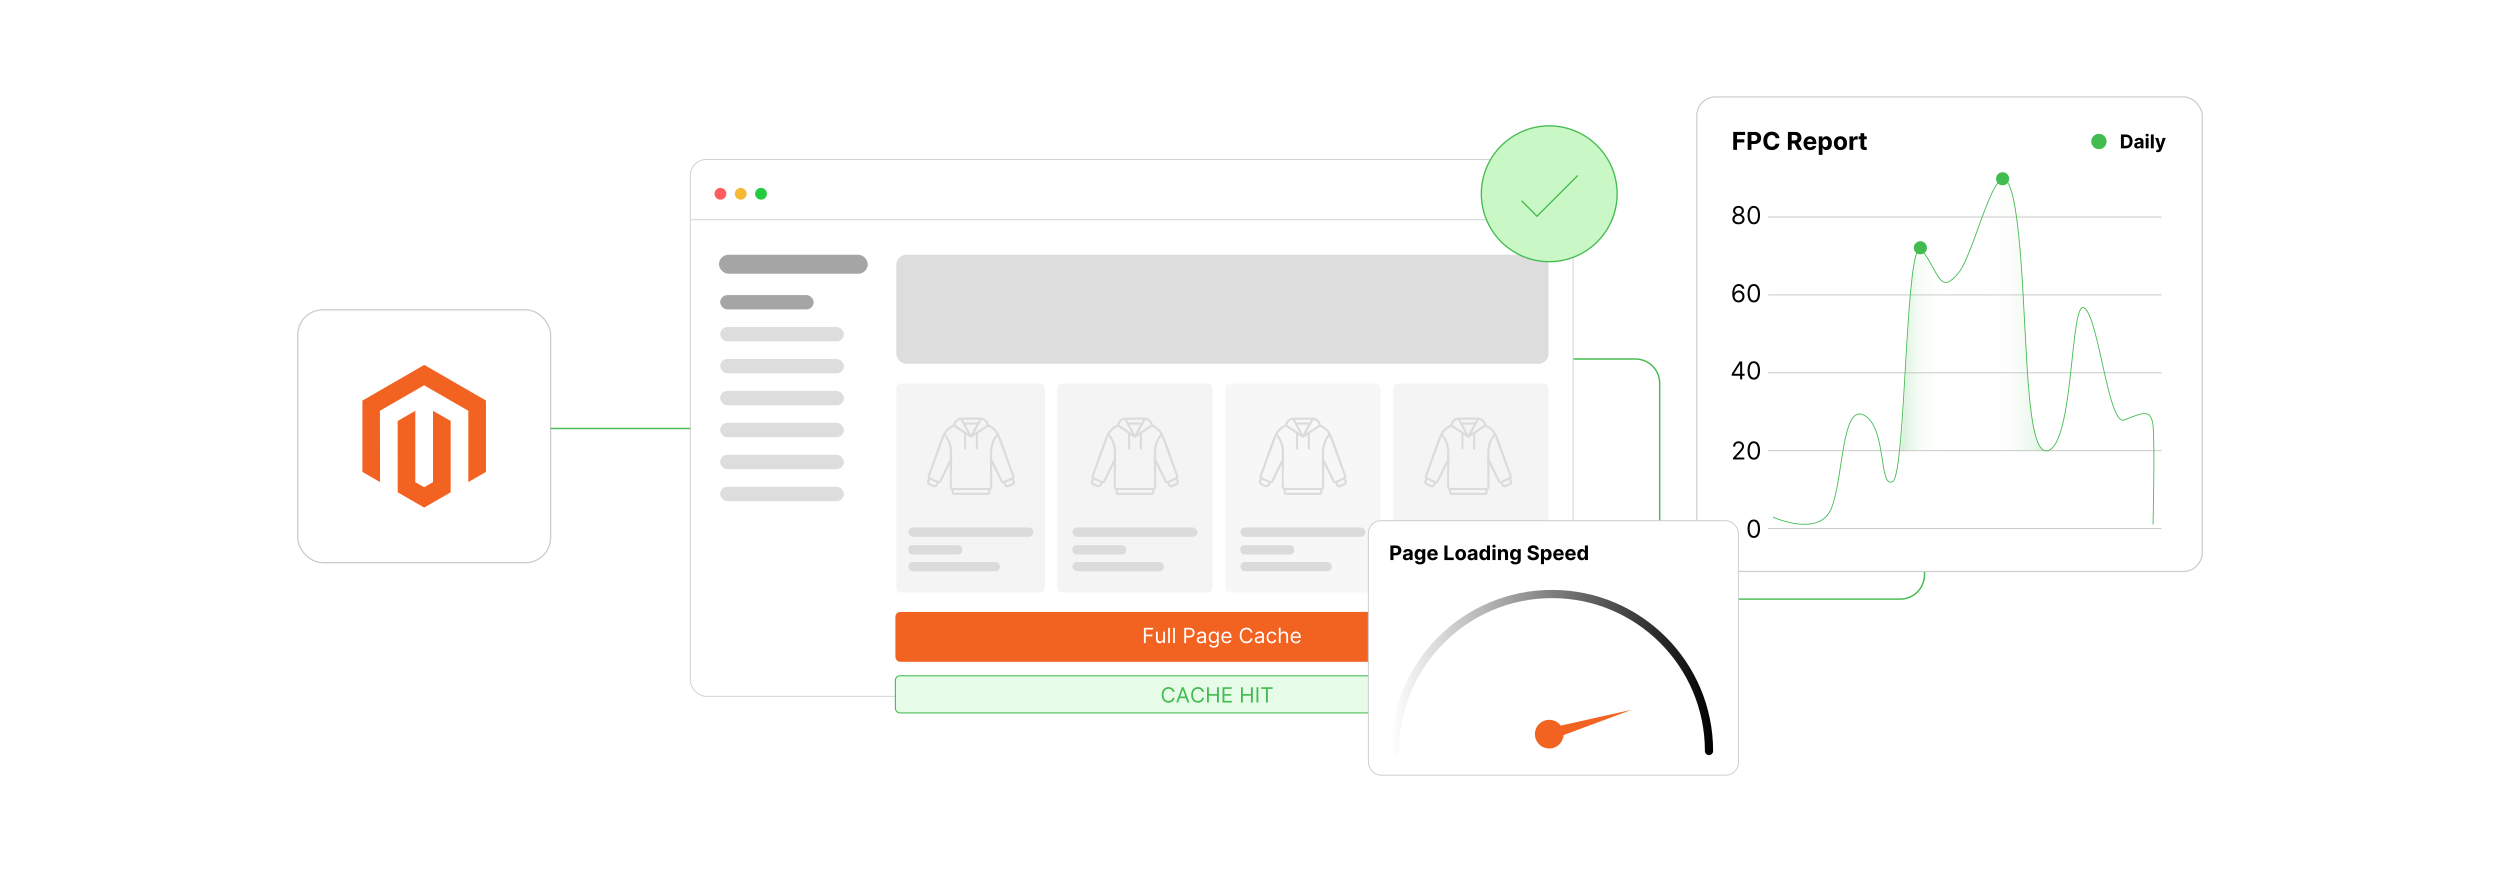 <?xml version="1.0" encoding="UTF-8"?><svg id="a" xmlns="http://www.w3.org/2000/svg" xmlns:xlink="http://www.w3.org/1999/xlink" viewBox="0 0 860 300"><defs><filter id="b" x="228.52" y="45.812" width="321.6" height="202.8" filterUnits="userSpaceOnUse"><feOffset dx="0" dy="0"/><feGaussianBlur result="c" stdDeviation="2.901"/><feFlood flood-color="#969696" flood-opacity=".3"/><feComposite in2="c" operator="in"/><feComposite in="SourceGraphic"/></filter><filter id="d" x="570.568" y="20.18" width="200.16" height="189.6" filterUnits="userSpaceOnUse"><feOffset dx="0" dy="0"/><feGaussianBlur result="e" stdDeviation="4.245"/><feFlood flood-color="#7a7a7a" flood-opacity=".3"/><feComposite in2="e" operator="in"/><feComposite in="SourceGraphic"/></filter><linearGradient id="f" x1="653.798" y1="108.426" x2="704.498" y2="108.426" gradientUnits="userSpaceOnUse"><stop offset="0" stop-color="#42bb4f"/><stop offset=".022" stop-color="#55c261" stop-opacity=".895"/><stop offset=".077" stop-color="#82d28b" stop-opacity=".659"/><stop offset=".135" stop-color="#a8e0ae" stop-opacity=".456"/><stop offset=".194" stop-color="#c8ebcb" stop-opacity=".29"/><stop offset=".256" stop-color="#e0f3e2" stop-opacity=".162"/><stop offset=".321" stop-color="#f1faf2" stop-opacity=".071"/><stop offset=".392" stop-color="#fbfdfb" stop-opacity=".017"/><stop offset=".48" stop-color="#fff" stop-opacity="0"/><stop offset=".546" stop-color="#fafdfa" stop-opacity=".026"/><stop offset=".623" stop-color="#ecf8ed" stop-opacity=".101"/><stop offset=".705" stop-color="#d4efd7" stop-opacity=".225"/><stop offset=".79" stop-color="#b3e3b8" stop-opacity=".398"/><stop offset=".878" stop-color="#89d491" stop-opacity=".621"/><stop offset=".967" stop-color="#56c262" stop-opacity=".89"/><stop offset="1" stop-color="#42bb4f"/></linearGradient><filter id="g" x="95.529" y="99.781" width="100.8" height="100.8" filterUnits="userSpaceOnUse"><feOffset dx="0" dy="0"/><feGaussianBlur result="h" stdDeviation="2.191"/><feFlood flood-color="#7a7a7a" flood-opacity=".3"/><feComposite in2="h" operator="in"/><feComposite in="SourceGraphic"/></filter><filter id="i" x="460.781" y="169.112" width="147.12" height="107.52" filterUnits="userSpaceOnUse"><feOffset dx="0" dy="0"/><feGaussianBlur result="j" stdDeviation="3.241"/><feFlood flood-color="#7a7a7a" flood-opacity=".3"/><feComposite in2="j" operator="in"/><feComposite in="SourceGraphic"/></filter><linearGradient id="k" x1="478.484" y1="231.342" x2="589.309" y2="231.342" gradientUnits="userSpaceOnUse"><stop offset="0" stop-color="#fff"/><stop offset="1" stop-color="#000"/></linearGradient></defs><path d="M541.138,123.494h21.43c4.621,0,8.367,3.746,8.367,8.367v65.863c0,4.621,3.746,8.367,8.367,8.367h74.359c4.621,0,8.367-3.746,8.367-8.367v-80.294" fill="none" stroke="#42bb4f" stroke-miterlimit="10" stroke-width=".5"/><rect x="237.457" y="54.881" width="303.681" height="184.65" rx="5.47" ry="5.47" fill="#fff" filter="url(#b)" stroke="#ccc" stroke-miterlimit="10" stroke-width=".3"/><line x1="237.457" y1="75.589" x2="541.138" y2="75.589" fill="#fff" stroke="#ccc" stroke-miterlimit="10" stroke-width=".3"/><rect x="247.32" y="87.629" width="51.196" height="6.536" rx="3.268" ry="3.268" fill="#a5a5a5"/><rect x="247.754" y="101.511" width="32.139" height="4.927" rx="2.463" ry="2.463" fill="#a5a5a5"/><rect x="247.754" y="112.502" width="42.531" height="4.927" rx="2.463" ry="2.463" fill="#ddd"/><rect x="247.754" y="123.494" width="42.531" height="4.927" rx="2.463" ry="2.463" fill="#ddd"/><rect x="247.754" y="134.485" width="42.531" height="4.927" rx="2.463" ry="2.463" fill="#ddd"/><rect x="247.754" y="145.476" width="42.531" height="4.927" rx="2.463" ry="2.463" fill="#ddd"/><rect x="247.754" y="156.468" width="42.531" height="4.927" rx="2.463" ry="2.463" fill="#ddd"/><rect x="247.754" y="167.459" width="42.531" height="4.927" rx="2.463" ry="2.463" fill="#ddd"/><rect x="308.313" y="87.629" width="224.378" height="37.52" rx="3.485" ry="3.485" fill="#ddd"/><rect x="308.313" y="131.935" width="51.196" height="71.905" rx="1.569" ry="1.569" fill="#f4f4f4"/><rect x="363.7" y="131.935" width="53.416" height="71.905" rx="1.603" ry="1.603" fill="#f4f4f4"/><rect x="421.488" y="131.935" width="53.416" height="71.905" rx="1.603" ry="1.603" fill="#f7f7f7"/><rect x="479.275" y="131.935" width="53.416" height="71.905" rx="1.603" ry="1.603" fill="#f4f4f4"/><path d="M326.738,159.736l-2.962,6.02c-.332.542-.717.366-.939.573-.113.105-.28.626-.403.806-.272.396-.672.592-1.155.509-.267-.045-1.565-.657-1.841-.82-.509-.301-.719-.842-.53-1.402.066-.195.369-.633.381-.768.006-.066-.207-.346-.227-.54-.021-.201.027-.378.09-.565,1.761-4.376,3.088-9.035,4.881-13.384.676-1.639,1.552-2.776,3.089-3.685.131-.077.713-.32.751-.368.038-.048.184-.627.265-.794.42-.867,1.407-1.589,2.379-1.673,2.269.129,4.713-.164,6.96-0,1.211.088,2.166.902,2.597,2,.043.109.082.446.104.471.018.021.181.042.253.079,1.772.908,2.857,2.112,3.608,3.954,1.813,4.446,3.156,9.105,4.944,13.563.104.544-.232.811-.214,1.004.023.258.41.713.41,1.098,0,.359-.283.805-.583.989-.287.176-1.434.718-1.742.798-.512.132-.959.019-1.269-.43-.111-.161-.339-.839-.411-.89-.168-.118-.785-.105-.881-.54l-2.976-6.006v8.075c0,.337-.557.624-.595.736-.171.498.291,1.469-.659,1.7l-11.904.017c-1.124-.108-.652-1.149-.825-1.716-.036-.119-.594-.429-.594-.798v-8.014ZM336.778,144.374h-5.504l.478.929.095.044,4.407-.014c.078-.027.566-.92.524-.958ZM330.479,144.443c-.863.019-1.77.901-1.839,1.744l4.327,2.904-2.488-4.648ZM339.427,146.237c-.038-.871-.932-1.762-1.802-1.774l-2.48,4.568,4.282-2.794ZM335.87,146.067h-3.689l1.815,3.387,1.874-3.387ZM332.362,149.575v4.869c0,.152-.637.415-.722-.125l-.001-5.08-.091-.211-3.389-2.233c-.948.397-1.82,1.031-2.449,1.844-.149.193-.501.548-.357.775,1.155,1.422,1.985,3.368,2.109,5.212.277,4.126-.267,8.574-.002,12.703.02.319.005.531.393.514l12.465 0c.171.001.273-.104.272-.272.167-4.162-.231-8.507-.006-12.647.112-2.063.941-4.06,2.217-5.655-.544-.85-1.26-1.59-2.135-2.102-.231-.135-.648-.426-.884-.305l-3.28,2.167-.092.211.002,5.143c-.084.448-.724.256-.724.002v-4.808c-.364.161-1.336,1.031-1.663,1.032-.282.001-1.309-.895-1.663-1.032ZM323.093,165.466l3.641-7.457c-.019-1.609.132-3.181-.256-4.757-.29-1.182-.862-2.287-1.585-3.253l-5.108,14.004c.007.14.138.179.238.241.586.359,1.823.849,2.501,1.128.16.066.432.232.57.095ZM343.159,150.06c-1.856,2.235-1.961,5.104-1.841,7.888l3.553,7.334c.06.118.174.245.321.232.399-.235,2.936-1.191,3.05-1.423.023-.047.036-.091.027-.144l-5.11-13.886ZM322.136,165.971l-2.144-.917c-.028-.004-.057-.003-.082.013-.032.021-.306.592-.313.689-.005.075-.007.157.015.23.071.229,1.548.788,1.838.948.309.12.746-.877.687-.962ZM348.146,165.06l-2.232.909c-.074.086.324,1.148.677.954.394-.267,1.405-.531,1.712-.833.281-.276-.114-.721-.157-1.03ZM339.983,168.567h-11.915c.011.323-.042.656.06.968h11.764c.006,0,.091-.084.091-.091v-.877Z" fill="#dbdbdb"/><rect x="312.504" y="181.451" width="43.006" height="3.215" rx="1.608" ry="1.608" fill="#dbdbdb"/><rect x="312.504" y="187.539" width="18.477" height="3.215" rx="1.286" ry="1.286" fill="#dbdbdb"/><rect x="312.504" y="193.295" width="31.495" height="3.215" rx="1.608" ry="1.608" fill="#dbdbdb"/><path d="M383.138,159.736l-2.962,6.02c-.332.542-.717.366-.939.573-.113.105-.28.626-.403.806-.272.396-.672.592-1.155.509-.267-.045-1.565-.657-1.841-.82-.509-.301-.719-.842-.53-1.402.066-.195.369-.633.381-.768.006-.066-.207-.346-.227-.54-.021-.201.027-.378.09-.565,1.761-4.376,3.088-9.035,4.881-13.384.676-1.639,1.552-2.776,3.089-3.685.131-.077.713-.32.751-.368.038-.048.184-.627.265-.794.42-.867,1.407-1.589,2.379-1.673,2.269.129,4.713-.164,6.96-0,1.211.088,2.166.902,2.597,2,.043.109.082.446.104.471.018.021.181.042.253.079,1.772.908,2.857,2.112,3.608,3.954,1.813,4.446,3.156,9.105,4.944,13.563.104.544-.232.811-.214,1.004.023.258.41.713.41,1.098,0,.359-.283.805-.583.989-.287.176-1.434.718-1.742.798-.512.132-.959.019-1.269-.43-.111-.161-.339-.839-.411-.89-.168-.118-.785-.105-.881-.54l-2.976-6.006v8.075c0,.337-.557.624-.595.736-.171.498.291,1.469-.659,1.7l-11.904.017c-1.124-.108-.652-1.149-.825-1.716-.036-.119-.594-.429-.594-.798v-8.014ZM393.178,144.374h-5.504l.478.929.095.044,4.407-.014c.078-.027.566-.92.524-.958ZM386.879,144.443c-.863.019-1.77.901-1.839,1.744l4.327,2.904-2.488-4.648ZM395.827,146.237c-.038-.871-.932-1.762-1.802-1.774l-2.48,4.568,4.282-2.794ZM392.271,146.067h-3.689l1.815,3.387,1.874-3.387ZM388.763,149.575v4.869c0,.152-.637.415-.722-.125l-.001-5.08-.091-.211-3.389-2.233c-.948.397-1.82,1.031-2.449,1.844-.149.193-.501.548-.357.775,1.155,1.422,1.985,3.368,2.109,5.212.277,4.126-.267,8.574-.002,12.703.02.319.005.531.393.514l12.465 0c.171.001.273-.104.272-.272.167-4.162-.231-8.507-.006-12.647.112-2.063.941-4.06,2.217-5.655-.544-.85-1.26-1.59-2.135-2.102-.231-.135-.648-.426-.884-.305l-3.28,2.167-.092.211.002,5.143c-.084.448-.724.256-.724.002v-4.808c-.364.161-1.336,1.031-1.663,1.032-.282.001-1.309-.895-1.663-1.032ZM379.493,165.466l3.641-7.457c-.019-1.609.132-3.181-.256-4.757-.29-1.182-.862-2.287-1.585-3.253l-5.108,14.004c.007.14.138.179.238.241.586.359,1.823.849,2.501,1.128.16.066.432.232.57.095ZM399.559,150.06c-1.856,2.235-1.961,5.104-1.841,7.888l3.553,7.334c.06.118.174.245.321.232.399-.235,2.936-1.191,3.05-1.423.023-.047.036-.091.027-.144l-5.11-13.886ZM378.537,165.971l-2.144-.917c-.028-.004-.057-.003-.082.013-.032.021-.306.592-.313.689-.005.075-.007.157.015.23.071.229,1.548.788,1.838.948.309.12.746-.877.687-.962ZM404.547,165.06l-2.232.909c-.074.086.324,1.148.677.954.394-.267,1.405-.531,1.712-.833.281-.276-.114-.721-.157-1.03ZM396.384,168.567h-11.915c.011.323-.042.656.06.968h11.764c.006,0,.091-.084.091-.091v-.877Z" fill="#dbdbdb"/><rect x="368.904" y="181.451" width="43.006" height="3.215" rx="1.608" ry="1.608" fill="#dbdbdb"/><rect x="368.904" y="187.539" width="18.477" height="3.215" rx="1.286" ry="1.286" fill="#dbdbdb"/><rect x="368.904" y="193.295" width="31.495" height="3.215" rx="1.608" ry="1.608" fill="#dbdbdb"/><path d="M440.926,159.736l-2.962,6.02c-.332.542-.717.366-.939.573-.113.105-.28.626-.403.806-.272.396-.672.592-1.155.509-.267-.045-1.565-.657-1.841-.82-.509-.301-.719-.842-.53-1.402.066-.195.369-.633.381-.768.006-.066-.207-.346-.227-.54-.021-.201.027-.378.09-.565,1.761-4.376,3.088-9.035,4.881-13.384.676-1.639,1.552-2.776,3.089-3.685.131-.077.713-.32.751-.368.038-.048.184-.627.265-.794.42-.867,1.407-1.589,2.379-1.673,2.269.129,4.713-.164,6.96-0,1.211.088,2.166.902,2.597,2,.043.109.082.446.104.471.018.021.181.042.253.079,1.772.908,2.857,2.112,3.608,3.954,1.813,4.446,3.156,9.105,4.944,13.563.104.544-.232.811-.214,1.004.023.258.41.713.41,1.098,0,.359-.283.805-.583.989-.287.176-1.434.718-1.742.798-.512.132-.959.019-1.269-.43-.111-.161-.339-.839-.411-.89-.168-.118-.785-.105-.881-.54l-2.976-6.006v8.075c0,.337-.557.624-.595.736-.171.498.291,1.469-.659,1.7l-11.904.017c-1.124-.108-.652-1.149-.825-1.716-.036-.119-.594-.429-.594-.798v-8.014ZM450.966,144.374h-5.504l.478.929.095.044,4.407-.014c.078-.027.566-.92.524-.958ZM444.667,144.443c-.863.019-1.77.901-1.839,1.744l4.327,2.904-2.488-4.648ZM453.615,146.237c-.038-.871-.932-1.762-1.802-1.774l-2.48,4.568,4.282-2.794ZM450.059,146.067h-3.689l1.815,3.387,1.874-3.387ZM446.551,149.575v4.869c0,.152-.637.415-.722-.125l-.001-5.08-.091-.211-3.389-2.233c-.948.397-1.82,1.031-2.449,1.844-.149.193-.501.548-.357.775,1.155,1.422,1.985,3.368,2.109,5.212.277,4.126-.267,8.574-.002,12.703.02.319.005.531.393.514l12.465 0c.171.001.273-.104.272-.272.167-4.162-.231-8.507-.006-12.647.112-2.063.941-4.06,2.217-5.655-.544-.85-1.26-1.59-2.135-2.102-.231-.135-.648-.426-.884-.305l-3.28,2.167-.092.211.002,5.143c-.084.448-.724.256-.724.002v-4.808c-.364.161-1.336,1.031-1.663,1.032-.282.001-1.309-.895-1.663-1.032ZM437.281,165.466l3.641-7.457c-.019-1.609.132-3.181-.256-4.757-.29-1.182-.862-2.287-1.585-3.253l-5.108,14.004c.007.14.138.179.238.241.586.359,1.823.849,2.501,1.128.16.066.432.232.57.095ZM457.347,150.06c-1.856,2.235-1.961,5.104-1.841,7.888l3.553,7.334c.06.118.174.245.321.232.399-.235,2.936-1.191,3.05-1.423.023-.047.036-.091.027-.144l-5.11-13.886ZM436.325,165.971l-2.144-.917c-.028-.004-.057-.003-.082.013-.032.021-.306.592-.313.689-.005.075-.007.157.015.23.071.229,1.548.788,1.838.948.309.12.746-.877.687-.962ZM462.334,165.06l-2.232.909c-.074.086.324,1.148.677.954.394-.267,1.405-.531,1.712-.833.281-.276-.114-.721-.157-1.03ZM454.171,168.567h-11.915c.011.323-.042.656.06.968h11.764c.006,0,.091-.084.091-.091v-.877Z" fill="#dbdbdb"/><rect x="426.692" y="181.451" width="43.006" height="3.215" rx="1.608" ry="1.608" fill="#dbdbdb"/><rect x="426.692" y="187.539" width="18.477" height="3.215" rx="1.286" ry="1.286" fill="#dbdbdb"/><rect x="426.692" y="193.295" width="31.495" height="3.215" rx="1.608" ry="1.608" fill="#dbdbdb"/><path d="M497.802,159.736l-2.962,6.02c-.332.542-.717.366-.939.573-.113.105-.28.626-.403.806-.272.396-.672.592-1.155.509-.267-.045-1.565-.657-1.841-.82-.509-.301-.719-.842-.53-1.402.066-.195.369-.633.381-.768.006-.066-.207-.346-.227-.54-.021-.201.027-.378.09-.565,1.761-4.376,3.088-9.035,4.881-13.384.676-1.639,1.552-2.776,3.089-3.685.131-.077.713-.32.751-.368.038-.048.184-.627.265-.794.42-.867,1.407-1.589,2.379-1.673,2.269.129,4.713-.164,6.96-0,1.211.088,2.166.902,2.597,2,.043.109.082.446.104.471.018.021.181.042.253.079,1.772.908,2.857,2.112,3.608,3.954,1.813,4.446,3.156,9.105,4.944,13.563.104.544-.232.811-.214,1.004.023.258.41.713.41,1.098,0,.359-.283.805-.583.989-.287.176-1.434.718-1.742.798-.512.132-.959.019-1.269-.43-.111-.161-.339-.839-.411-.89-.168-.118-.785-.105-.881-.54l-2.976-6.006v8.075c0,.337-.557.624-.595.736-.171.498.291,1.469-.659,1.7l-11.904.017c-1.124-.108-.652-1.149-.825-1.716-.036-.119-.594-.429-.594-.798v-8.014ZM507.842,144.374h-5.504l.478.929.095.044,4.407-.014c.078-.027.566-.92.524-.958ZM501.543,144.443c-.863.019-1.77.901-1.839,1.744l4.327,2.904-2.488-4.648ZM510.491,146.237c-.038-.871-.932-1.762-1.802-1.774l-2.48,4.568,4.282-2.794ZM506.935,146.067h-3.689l1.815,3.387,1.874-3.387ZM503.427,149.575v4.869c0,.152-.637.415-.722-.125l-.001-5.08-.091-.211-3.389-2.233c-.948.397-1.82,1.031-2.449,1.844-.149.193-.501.548-.357.775,1.155,1.422,1.985,3.368,2.109,5.212.277,4.126-.267,8.574-.002,12.703.02.319.005.531.393.514l12.465 0c.171.001.273-.104.272-.272.167-4.162-.231-8.507-.006-12.647.112-2.063.941-4.06,2.217-5.655-.544-.85-1.26-1.59-2.135-2.102-.231-.135-.648-.426-.884-.305l-3.28,2.167-.092.211.002,5.143c-.084.448-.724.256-.724.002v-4.808c-.364.161-1.336,1.031-1.663,1.032-.282.001-1.309-.895-1.663-1.032ZM494.157,165.466l3.641-7.457c-.019-1.609.132-3.181-.256-4.757-.29-1.182-.862-2.287-1.585-3.253l-5.108,14.004c.007.14.138.179.238.241.586.359,1.823.849,2.501,1.128.16.066.432.232.57.095ZM514.223,150.06c-1.856,2.235-1.961,5.104-1.841,7.888l3.553,7.334c.06.118.174.245.321.232.399-.235,2.936-1.191,3.05-1.423.023-.047.036-.091.027-.144l-5.11-13.886ZM493.201,165.971l-2.144-.917c-.028-.004-.057-.003-.082.013-.032.021-.306.592-.313.689-.005.075-.007.157.015.23.071.229,1.548.788,1.838.948.309.12.746-.877.687-.962ZM519.211,165.06l-2.232.909c-.074.086.324,1.148.677.954.394-.267,1.405-.531,1.712-.833.281-.276-.114-.721-.157-1.03ZM511.048,168.567h-11.915c.011.323-.042.656.06.968h11.764c.006,0,.091-.084.091-.091v-.877Z" fill="#dbdbdb"/><rect x="483.568" y="181.451" width="43.006" height="3.215" rx="1.608" ry="1.608" fill="#dbdbdb"/><rect x="483.568" y="187.539" width="18.477" height="3.215" rx="1.286" ry="1.286" fill="#dbdbdb"/><rect x="483.568" y="193.295" width="31.495" height="3.215" rx="1.608" ry="1.608" fill="#dbdbdb"/><rect x="308.017" y="210.513" width="224.675" height="17.148" rx="1.657" ry="1.657" fill="#f26322"/><rect x="308.017" y="232.48" width="224.675" height="12.773" rx="1.539" ry="1.539" fill="#e6fce8"/><rect x="308.017" y="232.48" width="224.675" height="12.773" rx="1.539" ry="1.539" fill="none" stroke="#42bb4f" stroke-miterlimit="10" stroke-width=".372"/><path d="M393.504,221.222v-5.248h3.147v.564h-2.511v1.773h2.275v.564h-2.275v2.347h-.636Z" fill="#fff"/><path d="M400.135,219.612v-2.327h.605v3.936h-.605v-.666h-.041c-.092.2-.236.369-.431.508s-.441.209-.738.209c-.246,0-.464-.054-.656-.163s-.342-.273-.451-.492c-.109-.219-.164-.497-.164-.832v-2.501h.605v2.46c0,.287.081.516.242.687s.368.256.619.256c.15,0,.304-.038.46-.115.156-.077.288-.195.395-.353.107-.159.16-.361.16-.607Z" fill="#fff"/><path d="M402.452,215.974v5.248h-.605v-5.248h.605Z" fill="#fff"/><path d="M404.164,215.974v5.248h-.605v-5.248h.605Z" fill="#fff"/><path d="M407.382,221.222v-5.248h1.773c.412,0,.749.074,1.011.222.262.148.457.347.583.599.127.251.19.531.19.84s-.063.59-.189.843c-.126.252-.319.454-.581.603-.261.15-.596.225-1.004.225h-1.271v-.564h1.25c.282,0,.508-.049.679-.146.17-.097.295-.23.373-.396s.117-.355.117-.565-.039-.398-.117-.564c-.078-.166-.203-.296-.376-.391-.172-.095-.401-.142-.686-.142h-1.117v4.684h-.636Z" fill="#fff"/><path d="M413.04,221.314c-.249,0-.476-.047-.679-.142-.203-.095-.365-.232-.484-.413s-.179-.398-.179-.655c0-.226.044-.409.133-.55.088-.141.207-.252.356-.332.148-.081.313-.141.493-.181s.362-.072.544-.096c.239-.031.434-.054.583-.07.149-.017.259-.044.328-.084.069-.039.104-.107.104-.205v-.021c0-.253-.069-.449-.206-.589s-.346-.21-.624-.21c-.289,0-.515.063-.679.19-.164.127-.279.261-.346.405l-.574-.205c.102-.239.239-.426.411-.56.171-.134.359-.228.564-.282.204-.054.405-.081.604-.081.127,0,.272.015.437.045s.325.091.479.183c.155.092.283.231.386.418.102.186.154.435.154.748v2.593h-.605v-.533h-.031c-.041.085-.109.177-.205.274s-.223.18-.382.248c-.159.068-.353.102-.582.102ZM413.133,220.771c.239,0,.441-.047.606-.141.165-.094.29-.215.374-.364.085-.149.127-.305.127-.469v-.553c-.026.031-.082.059-.168.083-.086.025-.185.046-.297.064-.112.018-.22.034-.325.046-.105.013-.19.023-.255.032-.157.021-.303.054-.44.099-.136.045-.245.113-.328.203-.083.09-.124.211-.124.365,0,.21.078.369.234.475.156.107.355.16.596.16Z" fill="#fff"/><path d="M417.54,222.78c-.292,0-.543-.037-.753-.112-.21-.074-.385-.171-.524-.292-.139-.12-.25-.249-.332-.386l.481-.338c.055.072.124.154.207.247.084.093.199.174.345.244.146.069.338.103.575.103.318,0,.58-.077.787-.231.207-.154.31-.395.31-.723v-.799h-.051c-.044.072-.107.16-.188.265-.082.105-.197.198-.349.279s-.355.122-.611.122c-.317,0-.603-.075-.855-.226s-.451-.369-.597-.656c-.146-.287-.219-.636-.219-1.045,0-.403.071-.755.212-1.055.142-.3.339-.532.592-.697.252-.165.545-.248.876-.248.256,0,.46.043.611.127s.267.18.349.287c.081.107.144.194.188.263h.061v-.625h.585v4.049c0,.338-.077.614-.23.826-.153.213-.358.369-.615.469-.257.1-.543.15-.857.15ZM417.519,220.617c.243,0,.448-.056.615-.167.168-.111.294-.271.382-.479.087-.208.13-.458.13-.748,0-.284-.043-.534-.128-.751s-.212-.387-.379-.51-.374-.185-.62-.185c-.256,0-.469.065-.639.195s-.297.304-.382.522-.127.461-.127.728c0,.273.043.515.129.724.086.209.214.373.384.492s.381.178.634.178Z" fill="#fff"/><path d="M421.998,221.304c-.379,0-.706-.084-.98-.252-.274-.169-.485-.404-.633-.707-.148-.303-.222-.657-.222-1.06,0-.403.074-.759.222-1.067.147-.309.354-.549.62-.723s.576-.26.931-.26c.205,0,.408.034.607.102s.382.179.546.332.294.355.392.606c.097.251.146.56.146.928v.256h-3.034v-.522h2.419c0-.222-.044-.42-.132-.595-.088-.174-.213-.311-.374-.413-.162-.101-.352-.151-.57-.151-.241,0-.449.059-.624.178-.175.119-.31.273-.403.462-.094.19-.141.393-.141.61v.349c0,.297.052.548.155.754.103.206.247.362.432.469.185.107.399.16.643.16.159,0,.303-.022.432-.068.129-.045.241-.113.335-.205.094-.091.167-.205.218-.342l.585.164c-.061.198-.165.372-.31.521-.145.149-.325.266-.538.348-.214.083-.454.124-.72.124Z" fill="#fff"/><path d="M430.885,217.614h-.636c-.038-.183-.102-.343-.196-.482-.093-.138-.206-.255-.338-.35s-.279-.166-.44-.214-.328-.072-.502-.072c-.318,0-.606.08-.862.241-.257.161-.461.398-.612.71-.151.312-.227.696-.227,1.15,0,.455.076.838.227,1.15.151.313.355.549.612.71.257.161.544.241.862.241.174,0,.341-.024.502-.072.161-.047.307-.119.44-.214s.245-.211.338-.351c.093-.139.158-.299.196-.48h.636c-.048.269-.135.508-.261.72s-.284.392-.472.54c-.188.147-.398.26-.632.337-.233.077-.482.115-.747.115-.448,0-.846-.109-1.194-.328s-.623-.529-.822-.933c-.2-.403-.3-.881-.3-1.435,0-.553.1-1.032.3-1.435.2-.403.474-.714.822-.933s.747-.328,1.194-.328c.265,0,.514.039.747.116.233.077.444.189.632.337.188.147.345.327.472.538s.213.451.261.721Z" fill="#fff"/><path d="M432.986,221.314c-.249,0-.476-.047-.679-.142-.203-.095-.365-.232-.484-.413s-.179-.398-.179-.655c0-.226.044-.409.133-.55.088-.141.207-.252.356-.332.148-.081.313-.141.493-.181s.362-.072.544-.096c.239-.031.434-.054.583-.07.149-.017.259-.044.328-.084.069-.039.104-.107.104-.205v-.021c0-.253-.069-.449-.206-.589s-.346-.21-.624-.21c-.289,0-.515.063-.679.19-.164.127-.279.261-.346.405l-.574-.205c.102-.239.239-.426.411-.56.171-.134.359-.228.564-.282.204-.054.405-.081.604-.081.127,0,.272.015.437.045s.325.091.479.183c.155.092.283.231.386.418.102.186.154.435.154.748v2.593h-.605v-.533h-.031c-.041.085-.109.177-.205.274s-.223.18-.382.248c-.159.068-.353.102-.582.102ZM433.078,220.771c.239,0,.441-.047.606-.141.165-.094.29-.215.374-.364.085-.149.127-.305.127-.469v-.553c-.026.031-.082.059-.168.083-.086.025-.185.046-.297.064-.112.018-.22.034-.325.046-.105.013-.19.023-.255.032-.157.021-.303.054-.44.099-.136.045-.245.113-.328.203-.083.09-.124.211-.124.365,0,.21.078.369.234.475.156.107.355.16.596.16Z" fill="#fff"/><path d="M437.496,221.304c-.369,0-.686-.087-.953-.261s-.472-.415-.615-.72c-.144-.306-.215-.655-.215-1.048,0-.4.074-.753.222-1.06.147-.307.354-.547.62-.72s.576-.26.931-.26c.277,0,.526.051.749.154.222.102.404.246.545.431.142.185.23.399.264.645h-.605c-.046-.179-.148-.338-.306-.477-.158-.14-.37-.209-.637-.209-.236,0-.442.061-.619.183s-.315.294-.413.515-.147.48-.147.778c0,.304.048.569.145.794.096.226.233.401.41.525.177.125.385.187.624.187.157,0,.3-.027.428-.082.128-.054.236-.133.325-.235s.152-.226.19-.369h.605c-.034.232-.118.441-.252.626s-.311.333-.53.441c-.22.108-.475.163-.765.163Z" fill="#fff"/><path d="M440.529,218.854v2.368h-.605v-5.248h.605v1.927h.051c.092-.204.231-.365.416-.486.185-.12.433-.181.742-.181.268,0,.503.054.705.16.202.107.358.27.47.49.112.219.168.498.168.836v2.501h-.605v-2.46c0-.312-.081-.555-.242-.727-.161-.171-.385-.257-.67-.257-.198,0-.376.042-.532.126s-.279.206-.369.366c-.09.161-.135.355-.135.585Z" fill="#fff"/><path d="M445.839,221.304c-.379,0-.706-.084-.98-.252-.274-.169-.485-.404-.633-.707-.148-.303-.222-.657-.222-1.06,0-.403.074-.759.222-1.067.147-.309.354-.549.62-.723s.576-.26.931-.26c.205,0,.408.034.607.102s.382.179.546.332.294.355.392.606c.097.251.146.56.146.928v.256h-3.034v-.522h2.419c0-.222-.044-.42-.132-.595-.088-.174-.213-.311-.374-.413-.162-.101-.352-.151-.57-.151-.241,0-.449.059-.624.178-.175.119-.31.273-.403.462-.094.19-.141.393-.141.61v.349c0,.297.052.548.155.754.103.206.247.362.432.469.185.107.399.16.643.16.159,0,.303-.022.432-.068.129-.045.241-.113.335-.205.094-.091.167-.205.218-.342l.585.164c-.061.198-.165.372-.31.521-.145.149-.325.266-.538.348-.214.083-.454.124-.72.124Z" fill="#fff"/><path d="M404.06,238.056h-.636c-.038-.183-.102-.343-.196-.482-.093-.138-.206-.255-.338-.35s-.279-.166-.44-.214-.328-.072-.502-.072c-.318,0-.606.08-.862.241-.257.161-.461.398-.612.71-.151.312-.227.696-.227,1.15,0,.455.076.838.227,1.15.151.313.355.549.612.71.257.161.544.241.862.241.174,0,.341-.024.502-.072.161-.047.307-.119.44-.214s.245-.211.338-.351c.093-.139.158-.299.196-.48h.636c-.048.269-.135.508-.261.72s-.284.392-.472.54c-.188.147-.398.26-.632.337-.233.077-.482.115-.747.115-.448,0-.846-.109-1.194-.328s-.623-.529-.822-.933c-.2-.403-.3-.881-.3-1.435,0-.553.1-1.032.3-1.435.2-.403.474-.714.822-.933s.747-.328,1.194-.328c.265,0,.514.039.747.116.233.077.444.189.632.337.188.147.345.327.472.538s.213.451.261.721Z" fill="#42bb4f"/><path d="M405.3,241.664h-.666l1.927-5.248h.656l1.927,5.248h-.666l-1.568-4.418h-.041l-1.568,4.418ZM405.547,239.614h2.686v.564h-2.686v-.564Z" fill="#42bb4f"/><path d="M414.187,238.056h-.636c-.038-.183-.102-.343-.196-.482-.093-.138-.206-.255-.338-.35s-.279-.166-.44-.214-.328-.072-.502-.072c-.318,0-.606.08-.862.241-.257.161-.461.398-.612.71-.151.312-.227.696-.227,1.15,0,.455.076.838.227,1.15.151.313.355.549.612.71.257.161.544.241.862.241.174,0,.341-.024.502-.072.161-.047.307-.119.44-.214s.245-.211.338-.351c.093-.139.158-.299.196-.48h.636c-.048.269-.135.508-.261.72s-.284.392-.472.54c-.188.147-.398.26-.632.337-.233.077-.482.115-.747.115-.448,0-.846-.109-1.194-.328s-.623-.529-.822-.933c-.2-.403-.3-.881-.3-1.435,0-.553.1-1.032.3-1.435.2-.403.474-.714.822-.933s.747-.328,1.194-.328c.265,0,.514.039.747.116.233.077.444.189.632.337.188.147.345.327.472.538s.213.451.261.721Z" fill="#42bb4f"/><path d="M415.212,241.664v-5.248h.636v2.337h2.798v-2.337h.635v5.248h-.635v-2.347h-2.798v2.347h-.636Z" fill="#42bb4f"/><path d="M420.551,241.664v-5.248h3.167v.564h-2.532v1.773h2.368v.564h-2.368v1.783h2.573v.564h-3.208Z" fill="#42bb4f"/><path d="M426.896,241.664v-5.248h.636v2.337h2.798v-2.337h.635v5.248h-.635v-2.347h-2.798v2.347h-.636Z" fill="#42bb4f"/><path d="M432.872,236.416v5.248h-.636v-5.248h.636Z" fill="#42bb4f"/><path d="M433.856,236.98v-.564h3.936v.564h-1.65v4.684h-.636v-4.684h-1.65Z" fill="#42bb4f"/><circle cx="247.828" cy="66.661" r="2.034" fill="#ff5d5e"/><circle cx="254.809" cy="66.661" r="2.034" fill="#f5b935"/><circle cx="261.789" cy="66.661" r="2.034" fill="#24cb3f"/><rect x="583.702" y="33.343" width="173.863" height="163.245" rx="6.469" ry="6.469" fill="#fff" filter="url(#d)" stroke="#ccc" stroke-miterlimit="10" stroke-width=".426"/><line x1="743.565" y1="181.813" x2="608.213" y2="181.813" fill="none" stroke="#ccc" stroke-miterlimit="10" stroke-width=".361"/><line x1="608.213" y1="74.662" x2="743.565" y2="74.662" fill="none" stroke="#ccc" stroke-miterlimit="10" stroke-width=".361"/><line x1="608.213" y1="155.025" x2="743.565" y2="155.025" fill="none" stroke="#ccc" stroke-miterlimit="10" stroke-width=".361"/><line x1="608.213" y1="128.238" x2="743.565" y2="128.238" fill="none" stroke="#ccc" stroke-miterlimit="10" stroke-width=".361"/><line x1="608.213" y1="101.45" x2="743.565" y2="101.45" fill="none" stroke="#ccc" stroke-miterlimit="10" stroke-width=".361"/><path d="M596.236,51.547v-6.17h4.086v1.076h-2.781v1.47h2.51v1.076h-2.51v2.549h-1.305Z"/><path d="M601.198,51.547v-6.17h2.435c.468,0,.866.089,1.196.267.329.178.581.424.755.738s.261.676.261,1.086c0,.41-.089.771-.266,1.085-.177.313-.433.557-.767.732-.335.175-.739.262-1.213.262h-1.552v-1.045h1.341c.251,0,.459-.044.622-.131.164-.087.286-.208.368-.364.081-.156.122-.335.122-.538,0-.205-.041-.384-.122-.538-.082-.154-.205-.273-.369-.358-.165-.085-.374-.128-.627-.128h-.88v5.104h-1.305Z"/><path d="M612.138,47.536h-1.319c-.024-.17-.073-.323-.147-.457-.075-.133-.17-.247-.286-.342-.117-.094-.251-.167-.402-.217-.152-.05-.316-.075-.493-.075-.319,0-.598.079-.834.236-.237.158-.421.387-.552.687s-.196.664-.196,1.092c0,.44.066.809.198,1.108.131.299.315.525.553.678.236.152.511.229.822.229.175,0,.337-.023.486-.069.149-.046.283-.114.399-.204s.214-.198.291-.327c.077-.129.131-.275.161-.44l1.319.006c-.034.283-.119.556-.255.818-.135.262-.317.496-.545.702-.229.206-.499.369-.814.488-.315.119-.669.179-1.065.179-.55,0-1.042-.124-1.475-.373s-.774-.61-1.024-1.082c-.25-.472-.375-1.043-.375-1.714,0-.673.127-1.246.38-1.718.253-.472.597-.832,1.03-1.08s.922-.372,1.464-.372c.357,0,.69.05.996.151s.578.247.815.439c.236.192.43.426.579.703.15.277.246.595.288.952Z"/><path d="M615.042,51.547v-6.17h2.435c.466,0,.864.083,1.194.248.331.166.583.4.757.702s.261.657.261,1.065c0,.41-.089.762-.266,1.056-.177.294-.433.519-.767.676-.335.157-.739.235-1.213.235h-1.63v-1.048h1.419c.249,0,.456-.034.621-.102.164-.068.287-.17.369-.307.081-.137.122-.306.122-.509,0-.205-.041-.377-.122-.518-.082-.141-.205-.248-.371-.321s-.374-.11-.625-.11h-.88v5.104h-1.305ZM618.374,48.738l1.534,2.808h-1.44l-1.5-2.808h1.406Z"/><path d="M622.695,51.637c-.476,0-.885-.097-1.228-.29s-.606-.469-.791-.826-.277-.779-.277-1.267c0-.476.093-.894.277-1.253.185-.359.445-.64.782-.84.336-.201.731-.301,1.185-.301.305,0,.59.049.854.146.265.098.495.244.693.439.197.195.352.44.462.733.111.294.166.639.166,1.032v.352h-3.907v-.795h2.699c0-.185-.04-.349-.12-.491-.081-.143-.191-.254-.333-.336s-.306-.122-.493-.122c-.194,0-.367.045-.517.134s-.267.209-.351.358c-.085.149-.128.316-.13.498v.756c0,.229.043.427.128.593.086.167.207.295.363.386s.343.136.558.136c.143,0,.273-.02.392-.06.118-.041.22-.101.304-.181.085-.08.149-.179.193-.295l1.187.078c-.06.285-.183.534-.369.746-.185.212-.425.377-.717.494-.292.118-.629.176-1.011.176Z"/><path d="M625.656,53.282v-6.363h1.266v.777h.058c.056-.124.138-.252.245-.381.107-.13.248-.238.422-.326s.391-.131.649-.131c.338,0,.648.088.934.264.286.176.514.44.685.792s.256.794.256,1.324c0,.516-.083.951-.248,1.306-.166.354-.392.623-.676.805s-.602.273-.953.273c-.249,0-.461-.041-.634-.123-.174-.082-.316-.186-.427-.311s-.194-.253-.253-.381h-.039v2.477h-1.284ZM626.913,49.233c0,.275.038.515.114.72.076.205.188.364.332.477s.32.17.527.17c.208,0,.385-.058.53-.173.144-.116.254-.276.329-.482.075-.206.113-.443.113-.712,0-.267-.037-.502-.111-.705-.074-.203-.184-.361-.328-.476-.145-.114-.323-.171-.533-.171-.209,0-.386.055-.529.166s-.254.267-.33.47c-.076.203-.114.442-.114.717Z"/><path d="M633.114,51.637c-.469,0-.873-.1-1.213-.3-.341-.2-.604-.479-.788-.837s-.277-.775-.277-1.249c0-.478.093-.896.277-1.255.185-.358.447-.638.788-.837.34-.2.744-.3,1.213-.3.468,0,.872.1,1.212.3.341.2.604.479.788.837.185.359.277.777.277,1.255,0,.474-.093.891-.277,1.249s-.447.638-.788.837c-.34.2-.744.3-1.212.3ZM633.12,50.643c.213,0,.391-.06.533-.182s.25-.288.323-.499c.074-.211.11-.451.11-.72,0-.27-.036-.509-.11-.72-.073-.211-.181-.377-.323-.5s-.32-.184-.533-.184c-.215,0-.396.061-.541.184s-.255.289-.328.5-.11.451-.11.72c0,.269.037.509.11.72s.183.377.328.499.326.182.541.182Z"/><path d="M636.228,51.547v-4.628h1.245v.808h.048c.084-.287.226-.505.425-.652s.428-.221.686-.221c.065,0,.134.004.208.012.074.008.14.019.196.033v1.139c-.06-.018-.144-.034-.25-.048s-.204-.021-.292-.021c-.19,0-.357.041-.505.122-.147.081-.265.194-.35.339-.086.144-.128.311-.128.5v2.618h-1.284Z"/><path d="M642.158,46.919v.964h-2.787v-.964h2.787ZM640.004,45.81h1.283v4.314c0,.118.019.21.055.275.036.065.087.111.152.137s.141.039.228.039c.06,0,.12-.005.181-.017.06-.011.106-.019.139-.025l.201.955c-.064.02-.154.043-.271.071-.117.027-.259.043-.425.05-.31.012-.58-.029-.812-.123-.231-.095-.412-.241-.54-.44-.129-.199-.192-.45-.19-.753v-4.483Z"/><path d="M731.286,51.015h-1.684v-4.751h1.698c.477,0,.889.095,1.233.284s.61.461.797.815.28.778.28,1.272c0,.495-.094.92-.28,1.276-.186.355-.453.628-.8.819-.348.19-.763.285-1.245.285ZM730.606,50.154h.639c.297,0,.547-.053.75-.159s.356-.271.459-.494c.103-.224.154-.512.154-.866,0-.351-.051-.638-.154-.861-.102-.223-.255-.387-.458-.492-.202-.105-.452-.158-.749-.158h-.641v3.029Z"/><path d="M735.35,51.083c-.228,0-.43-.04-.607-.12s-.318-.198-.421-.355c-.103-.157-.154-.353-.154-.588,0-.198.036-.364.108-.499.073-.134.172-.243.297-.325.126-.082.269-.144.429-.185.16-.042.328-.071.504-.088.208-.022.375-.043.502-.061.126-.019.219-.048.275-.087.058-.039.086-.096.086-.172v-.014c0-.147-.046-.261-.138-.341-.093-.08-.223-.121-.392-.121-.178,0-.319.039-.424.117-.105.078-.175.176-.209.293l-.914-.074c.047-.216.138-.404.273-.562.137-.159.312-.281.528-.367.216-.085.466-.128.75-.128.198,0,.388.023.569.069s.344.119.485.216c.142.098.253.222.335.374s.123.335.123.546v2.403h-.938v-.494h-.027c-.058.111-.134.209-.23.293-.097.085-.212.15-.346.197-.135.047-.29.071-.467.071ZM735.634,50.401c.145,0,.273-.029.385-.087s.199-.137.263-.235c.064-.099.095-.211.095-.336v-.378c-.031.021-.073.039-.126.055-.054.016-.113.031-.18.044s-.134.025-.2.035c-.066.01-.127.019-.181.026-.116.017-.217.044-.304.081s-.154.087-.202.15-.071.14-.071.233c0,.135.049.237.146.308.099.07.224.105.375.105Z"/><path d="M738.621,46.993c-.146,0-.273-.049-.377-.146-.104-.098-.156-.215-.156-.352s.053-.256.157-.354c.105-.098.231-.147.376-.147.147,0,.273.049.377.146.104.097.157.215.157.352s-.053.255-.157.353c-.104.099-.23.147-.377.147ZM738.125,51.015v-3.563h.988v3.563h-.988Z"/><path d="M740.89,46.264v4.751h-.988v-4.751h.988Z"/><path d="M742.289,52.351c-.126,0-.243-.009-.352-.029-.109-.019-.199-.043-.271-.073l.223-.737c.116.036.221.055.315.058.094.003.175-.019.243-.065.069-.046.125-.125.168-.236l.059-.151-1.278-3.665h1.039l.738,2.617h.037l.744-2.617h1.046l-1.385,3.948c-.066.191-.156.359-.27.502-.114.143-.258.254-.431.332-.173.078-.382.117-.626.117Z"/><path d="M598.038,77.167c-.414,0-.779-.074-1.096-.222-.315-.147-.562-.352-.739-.611-.177-.26-.264-.557-.262-.891-.002-.261.049-.502.153-.725.104-.222.247-.408.43-.557.182-.15.385-.245.609-.285v-.036c-.295-.077-.53-.243-.705-.498-.174-.256-.261-.548-.259-.875-.002-.314.077-.594.238-.841.16-.247.382-.441.664-.585.282-.143.605-.214.966-.214.357,0,.677.071.958.214.281.143.503.338.664.585.162.247.244.527.246.841-.002.328-.091.619-.267.875-.176.256-.408.422-.698.498v.036c.224.04.424.135.604.285.179.149.321.335.428.557.106.222.16.464.162.725-.002.334-.092.63-.27.891-.178.26-.424.464-.738.611-.315.148-.677.222-1.089.222ZM598.038,76.504c.279,0,.52-.045.723-.135.203-.09.36-.218.471-.383s.166-.357.168-.579c-.002-.233-.061-.439-.181-.618-.118-.179-.279-.319-.483-.421-.204-.102-.436-.154-.697-.154-.264,0-.498.051-.703.154-.206.102-.368.243-.485.421-.117.179-.176.385-.174.618-.002.221.052.414.161.579.11.165.268.292.472.383.205.09.448.135.73.135ZM598.038,73.576c.221,0,.417-.044.589-.133s.307-.212.405-.371.148-.344.15-.557c-.002-.209-.051-.391-.147-.547s-.23-.276-.4-.362c-.171-.085-.37-.128-.597-.128-.231,0-.433.043-.606.128-.173.085-.307.206-.401.362-.094.156-.141.338-.138.547-.003.213.045.398.143.557s.232.282.405.371.372.133.597.133Z"/><path d="M603.304,77.167c-.454,0-.841-.124-1.16-.372s-.564-.609-.732-1.081c-.168-.473-.253-1.045-.253-1.716,0-.667.085-1.237.255-1.71s.415-.835.735-1.085c.32-.251.705-.376,1.155-.376s.835.125,1.155.376c.32.25.565.611.735,1.085s.255,1.043.255,1.71c0,.671-.085,1.243-.254,1.716-.168.473-.412.834-.731,1.081s-.706.372-1.16.372ZM603.304,76.504c.45,0,.8-.217,1.049-.651.249-.434.373-1.052.373-1.855,0-.535-.057-.989-.17-1.365-.113-.376-.276-.662-.488-.858s-.467-.295-.764-.295c-.446,0-.795.22-1.046.658-.251.439-.376,1.059-.376,1.861,0,.534.056.988.169,1.362.112.373.274.658.486.853s.467.292.767.292Z"/><path d="M598.051,104.04c-.253-.004-.506-.052-.759-.144-.254-.093-.484-.248-.693-.469-.209-.22-.377-.518-.503-.894-.127-.377-.19-.85-.19-1.421,0-.546.052-1.031.154-1.454s.251-.779.445-1.069c.195-.29.431-.511.707-.662.276-.15.588-.226.935-.226.345,0,.653.069.923.206.271.138.491.329.662.574.17.245.28.527.331.847h-.735c-.068-.277-.201-.507-.398-.69-.197-.183-.458-.274-.783-.274-.478,0-.855.208-1.129.624-.273.416-.412 1-.414,1.75h.048c.113-.171.247-.317.402-.439.156-.122.328-.215.517-.282.19-.066.389-.099.6-.099.353,0,.677.088.971.264.293.176.528.417.705.726.177.308.265.661.265,1.059,0,.381-.085.731-.256,1.047s-.41.567-.719.753c-.309.186-.67.277-1.086.273ZM598.051,103.377c.253,0,.48-.063.683-.19.201-.127.361-.296.478-.509.118-.213.177-.45.177-.711,0-.255-.057-.488-.171-.698-.113-.21-.269-.377-.467-.501-.197-.124-.423-.187-.676-.187-.191,0-.369.038-.533.113-.165.075-.31.178-.433.309-.124.131-.221.28-.291.447-.07.168-.105.344-.105.529,0,.245.058.474.174.687.115.213.273.385.476.515.202.131.432.196.689.196Z"/><path d="M603.304,104.04c-.454,0-.841-.124-1.16-.372s-.564-.609-.732-1.081c-.168-.473-.253-1.045-.253-1.716,0-.667.085-1.237.255-1.71s.415-.835.735-1.085c.32-.251.705-.376,1.155-.376s.835.125,1.155.376c.32.25.565.611.735,1.085s.255,1.043.255,1.71c0,.671-.085,1.243-.254,1.716-.168.473-.412.834-.731,1.081s-.706.372-1.16.372ZM603.304,103.377c.45,0,.8-.217,1.049-.651.249-.434.373-1.052.373-1.855,0-.535-.057-.989-.17-1.365-.113-.376-.276-.662-.488-.858s-.467-.295-.764-.295c-.446,0-.795.22-1.046.658-.251.439-.376,1.059-.376,1.861,0,.534.056.988.169,1.362.112.373.274.658.486.853s.467.292.767.292Z"/><path d="M595.7,129.248v-.614l2.712-4.29h.445v.952h-.301l-2.049,3.242v.048h3.651v.663h-4.459ZM598.604,130.513v-6.17h.711v6.17h-.711Z"/><path d="M603.304,130.598c-.454,0-.841-.124-1.16-.372s-.564-.609-.732-1.081c-.168-.473-.253-1.045-.253-1.716,0-.667.085-1.237.255-1.71s.415-.835.735-1.085c.32-.251.705-.376,1.155-.376s.835.125,1.155.376c.32.25.565.611.735,1.085s.255,1.043.255,1.71c0,.671-.085,1.243-.254,1.716-.168.473-.412.834-.731,1.081s-.706.372-1.16.372ZM603.304,129.935c.45,0,.8-.217,1.049-.651.249-.434.373-1.052.373-1.855,0-.535-.057-.989-.17-1.365-.113-.376-.276-.662-.488-.858s-.467-.295-.764-.295c-.446,0-.795.22-1.046.658-.251.439-.376,1.059-.376,1.861,0,.534.056.988.169,1.362.112.373.274.658.486.853s.467.292.767.292Z"/><path d="M596.158,158.054v-.542l2.037-2.229c.238-.261.435-.488.59-.682.155-.194.27-.377.346-.548.075-.172.112-.352.112-.541,0-.217-.052-.405-.155-.564s-.244-.281-.423-.368c-.179-.086-.38-.129-.603-.129-.237,0-.443.049-.619.146-.176.098-.311.234-.407.408-.095.175-.143.38-.143.615h-.711c0-.361.083-.679.25-.952.167-.273.394-.486.683-.639.288-.152.611-.229.972-.229.361,0,.682.077.961.229.279.153.498.359.656.618.159.259.238.547.238.865,0,.227-.041.449-.122.665s-.222.456-.422.72c-.2.264-.477.586-.83.966l-1.386,1.482v.048h2.868v.663h-3.893Z"/><path d="M603.304,158.139c-.454,0-.841-.124-1.16-.372s-.564-.609-.732-1.081c-.168-.473-.253-1.045-.253-1.716,0-.667.085-1.237.255-1.71s.415-.835.735-1.085c.32-.251.705-.376,1.155-.376s.835.125,1.155.376c.32.25.565.611.735,1.085s.255,1.043.255,1.71c0,.671-.085,1.243-.254,1.716-.168.473-.412.834-.731,1.081s-.706.372-1.16.372ZM603.304,157.476c.45,0,.8-.217,1.049-.651.249-.434.373-1.052.373-1.855,0-.535-.057-.989-.17-1.365-.113-.376-.276-.662-.488-.858s-.467-.295-.764-.295c-.446,0-.795.22-1.046.658-.251.439-.376,1.059-.376,1.861,0,.534.056.988.169,1.362.112.373.274.658.486.853s.467.292.767.292Z"/><path d="M603.304,185.047c-.454,0-.841-.124-1.16-.372s-.564-.609-.732-1.081c-.168-.473-.253-1.045-.253-1.716,0-.667.085-1.237.255-1.71s.415-.835.735-1.085c.32-.251.705-.376,1.155-.376s.835.125,1.155.376c.32.25.565.611.735,1.085s.255,1.043.255,1.71c0,.671-.085,1.243-.254,1.716-.168.473-.412.834-.731,1.081s-.706.372-1.16.372ZM603.304,184.384c.45,0,.8-.217,1.049-.651.249-.434.373-1.052.373-1.855,0-.535-.057-.989-.17-1.365-.113-.376-.276-.662-.488-.858s-.467-.295-.764-.295c-.446,0-.795.22-1.046.658-.251.439-.376,1.059-.376,1.861,0,.534.056.988.169,1.362.112.373.274.658.486.853s.467.292.767.292Z"/><circle cx="722.031" cy="48.67" r="2.642" fill="#42bb4f"/><path d="M653.798,155.025c2.45-23.126,2.782-75.149,7.409-68.985,5.844,7.787,6.061,15.796,12.555,7.787,6.494-8.009,14.628-51.084,19.436-22.295,4.808,28.789,2.21,86.09,11.301,83.493" fill="url(#f)" opacity=".23"/><path d="M609.906,177.886s16.018,7.287,20.131-3.103c4.113-10.39,3.463-36.167,11.256-31.937,7.793,4.23,4.979,25.227,9.741,22.846,4.762-2.381,4.329-87.438,10.174-79.651s6.061,15.796,12.555,7.787c6.494-8.009,14.628-51.084,19.436-22.295,4.808,28.789,2.21,86.09,11.301,83.493,9.091-2.596,7.576-52.727,12.555-49.062s8.225,40.463,13.637,38.515c5.412-1.948,9.308-4.546,9.957,1.948.649,6.494,0,33.943,0,33.943" fill="none" stroke="#42bb4f" stroke-miterlimit="10" stroke-width=".303"/><circle cx="688.898" cy="61.5" r="2.262" fill="#42bb4f"/><circle cx="660.611" cy="85.235" r="2.262" fill="#42bb4f"/><rect x="102.435" y="106.584" width="86.966" height="86.966" rx="8.588" ry="8.588" fill="#fff" filter="url(#g)" stroke="#ccc" stroke-miterlimit="10" stroke-width=".454"/><polygon points="145.939 125.525 124.664 137.805 124.664 162.334 130.738 165.845 130.695 141.311 145.897 132.536 161.099 141.311 161.099 165.834 167.172 162.334 167.172 137.784 145.939 125.525" fill="#f26322"/><polygon points="148.952 165.84 145.918 167.603 142.868 165.856 142.868 141.311 136.8 144.816 136.811 169.351 145.913 174.609 155.025 169.351 155.025 144.816 148.952 141.311 148.952 165.84" fill="#f26322"/><line x1="189.401" y1="147.395" x2="237.457" y2="147.395" fill="none" stroke="#42bb4f" stroke-miterlimit="10" stroke-width=".5"/><rect x="470.712" y="179.122" width="127.299" height="87.534" rx="4.313" ry="4.313" fill="#fff" filter="url(#i)" stroke="#ccc" stroke-miterlimit="10" stroke-width=".324"/><path d="M478.289,192.669v-5.024h1.982c.381,0,.706.073.974.217.269.145.474.345.615.601s.212.551.212.884c0,.334-.072.628-.216.883-.144.255-.352.454-.624.596-.273.142-.602.213-.987.213h-1.264v-.851h1.092c.204,0,.373-.036.506-.107.134-.071.233-.17.3-.297.066-.127.1-.273.1-.438,0-.167-.033-.312-.1-.438-.066-.125-.167-.222-.301-.291-.134-.07-.304-.104-.51-.104h-.717v4.156h-1.062Z"/><path d="M483.819,192.741c-.241,0-.455-.043-.644-.127-.188-.085-.336-.209-.445-.376-.108-.166-.163-.373-.163-.622,0-.209.039-.385.116-.528.076-.142.181-.256.314-.343.133-.086.283-.152.453-.196.169-.044.347-.075.533-.093.219-.023.396-.044.53-.065.134-.021.231-.051.291-.092.06-.041.091-.102.091-.182v-.015c0-.155-.048-.276-.145-.361s-.235-.127-.413-.127c-.189,0-.338.041-.449.124-.111.083-.185.186-.221.31l-.967-.079c.049-.229.145-.427.29-.595.144-.168.329-.297.558-.388s.493-.136.794-.136c.209,0,.41.025.602.074.192.049.363.125.513.228.15.103.269.235.354.397.087.161.131.353.131.578v2.542h-.991v-.522h-.029c-.06.118-.142.221-.243.31-.102.089-.224.159-.365.208-.143.05-.307.075-.493.075ZM484.118,192.02c.153,0,.29-.031.407-.092.118-.061.21-.144.277-.249.067-.104.101-.223.101-.355v-.4c-.033.021-.077.041-.134.058s-.12.033-.19.046c-.07.014-.141.026-.211.037-.07.01-.134.02-.191.028-.122.018-.23.047-.321.086-.092.04-.162.092-.213.158-.051.066-.076.148-.076.247,0,.143.052.251.155.325.104.074.236.112.397.112Z"/><path d="M488.45,194.161c-.338,0-.628-.046-.869-.139s-.434-.218-.575-.377c-.143-.159-.235-.337-.277-.535l.966-.13c.03.075.076.145.141.211.064.065.148.118.254.158s.234.06.386.06c.228,0,.415-.055.564-.166.147-.11.222-.295.222-.553v-.69h-.044c-.046.105-.114.204-.206.297s-.209.169-.353.229c-.144.059-.315.088-.515.088-.283,0-.54-.065-.771-.197s-.416-.334-.553-.606c-.136-.273-.204-.617-.204-1.034,0-.427.069-.783.208-1.069s.324-.5.556-.643c.231-.142.485-.213.762-.213.211,0,.388.036.53.107.142.071.257.159.345.265.087.105.154.208.202.31h.039v-.633h1.038v3.805c0,.321-.079.589-.235.805-.157.216-.374.378-.651.487-.277.108-.596.163-.956.163ZM488.472,191.831c.168,0,.31-.042.428-.127.117-.084.207-.205.27-.363.064-.158.095-.347.095-.568s-.031-.413-.093-.575c-.062-.163-.152-.289-.271-.379-.117-.09-.261-.135-.429-.135-.172,0-.316.046-.435.138-.117.093-.207.221-.268.384s-.091.352-.091.566c0,.218.031.405.093.563.06.158.15.28.267.366.117.086.262.129.434.129Z"/><path d="M492.844,192.743c-.388,0-.722-.079-1-.237-.279-.158-.494-.382-.644-.672-.15-.29-.226-.634-.226-1.031,0-.388.075-.728.226-1.02.15-.293.363-.521.637-.685.274-.164.596-.246.966-.246.248,0,.48.04.695.119.215.08.403.198.565.357s.286.358.376.597c.09.24.136.52.136.84v.287h-3.183v-.647h2.198c0-.15-.032-.284-.098-.4s-.156-.207-.272-.273c-.115-.066-.249-.1-.401-.1-.158,0-.299.037-.42.109-.122.073-.218.17-.286.291-.068.122-.103.257-.105.406v.616c0,.186.034.348.104.483.069.136.168.24.295.314.128.074.279.11.454.11.116,0,.223-.016.319-.049.096-.033.179-.082.247-.147.069-.065.121-.145.157-.24l.967.064c-.049.232-.149.435-.301.607-.151.172-.346.307-.584.402-.237.096-.512.144-.822.144Z"/><path d="M496.877,192.669v-5.024h1.062v4.148h2.154v.876h-3.217Z"/><path d="M502.479,192.743c-.381,0-.71-.082-.987-.244s-.491-.39-.642-.682-.226-.631-.226-1.017c0-.39.075-.73.226-1.022s.364-.519.642-.682c.277-.163.606-.244.987-.244.382,0,.711.082.988.244.276.163.49.39.641.682.151.292.227.632.227,1.022,0,.386-.075.725-.227,1.017-.15.292-.364.519-.641.682-.277.163-.606.244-.988.244ZM502.484,191.934c.174,0,.318-.05.435-.148.116-.099.204-.234.264-.406.06-.171.09-.367.09-.586,0-.219-.03-.415-.09-.586-.06-.172-.147-.308-.264-.407-.116-.1-.261-.15-.435-.15-.175,0-.321.05-.44.15-.119.1-.208.235-.268.407-.06.171-.09.367-.09.586,0,.219.03.415.09.586.06.172.148.307.268.406.118.099.265.148.44.148Z"/><path d="M506.091,192.741c-.24,0-.454-.043-.643-.127-.188-.085-.336-.209-.445-.376-.108-.166-.163-.373-.163-.622,0-.209.039-.385.115-.528.077-.142.182-.256.315-.343.132-.086.283-.152.452-.196.17-.044.348-.075.534-.093.219-.023.396-.044.529-.065.135-.021.231-.051.292-.092.06-.041.091-.102.091-.182v-.015c0-.155-.049-.276-.145-.361-.098-.085-.235-.127-.414-.127-.188,0-.337.041-.448.124-.111.083-.185.186-.221.31l-.967-.079c.049-.229.145-.427.289-.595.144-.168.33-.297.559-.388.228-.091.492-.136.793-.136.21,0,.41.025.603.074.192.049.363.125.513.228s.268.235.354.397.13.353.13.578v2.542h-.991v-.522h-.029c-.06.118-.142.221-.242.31-.102.089-.224.159-.366.208-.142.05-.307.075-.493.075ZM506.39,192.02c.153,0,.289-.031.407-.092.117-.061.21-.144.277-.249.066-.104.101-.223.101-.355v-.4c-.033.021-.077.041-.134.058s-.12.033-.19.046c-.07.014-.141.026-.211.037-.07.01-.134.02-.191.028-.122.018-.23.047-.321.086-.092.04-.163.092-.214.158-.05.066-.075.148-.075.247,0,.143.052.251.155.325s.236.112.397.112Z"/><path d="M510.414,192.731c-.286,0-.545-.074-.776-.222s-.415-.366-.55-.655c-.135-.289-.202-.643-.202-1.063,0-.432.069-.791.208-1.078.14-.287.324-.502.556-.645s.485-.215.762-.215c.211,0,.388.036.529.107s.256.159.343.265c.088.105.154.208.2.31h.032v-1.889h1.042v5.024h-1.03v-.604h-.044c-.049.104-.118.208-.207.31-.089.102-.204.186-.346.254-.142.067-.314.101-.517.101ZM510.745,191.899c.169,0,.311-.046.428-.138.117-.093.207-.222.271-.389.062-.167.094-.362.094-.586,0-.224-.03-.418-.093-.584-.062-.166-.152-.293-.27-.383-.118-.09-.261-.135-.43-.135-.172,0-.316.046-.435.14-.117.093-.206.222-.267.388-.06.165-.091.356-.091.574,0,.219.03.413.092.581.061.168.15.298.268.393.116.094.261.141.433.141Z"/><path d="M513.939,188.416c-.155,0-.289-.051-.399-.154-.11-.103-.165-.228-.165-.373s.056-.271.167-.374c.111-.104.243-.156.398-.156.155,0,.288.051.398.154s.165.228.165.373-.055.27-.165.374-.243.156-.398.156ZM513.414,192.669v-3.768h1.045v3.768h-1.045Z"/><path d="M516.338,190.491v2.178h-1.045v-3.768h.996v.665h.044c.084-.219.224-.393.42-.521s.434-.193.714-.193c.262,0,.489.058.685.172.194.115.346.278.453.489.108.212.162.464.162.757v2.399h-1.045v-2.213c.002-.231-.058-.411-.177-.541-.119-.13-.283-.195-.493-.195-.141,0-.265.03-.371.091-.107.06-.19.148-.251.264-.06.115-.09.254-.092.416Z"/><path d="M521.286,194.161c-.338,0-.628-.046-.869-.139s-.433-.218-.575-.377c-.143-.159-.235-.337-.277-.535l.967-.13c.029.075.076.145.14.211s.148.118.254.158.234.06.387.06c.227,0,.414-.055.562-.166s.222-.295.222-.553v-.69h-.044c-.046.105-.114.204-.206.297s-.209.169-.353.229c-.144.059-.315.088-.515.088-.283,0-.54-.065-.771-.197s-.416-.334-.552-.606c-.137-.273-.205-.617-.205-1.034,0-.427.069-.783.208-1.069.14-.286.324-.5.556-.643.231-.142.485-.213.762-.213.211,0,.388.036.53.107s.257.159.345.265c.088.105.155.208.202.31h.039v-.633h1.038v3.805c0,.321-.078.589-.235.805s-.374.378-.651.487c-.277.108-.596.163-.956.163ZM521.308,191.831c.169,0,.311-.042.428-.127.117-.084.207-.205.271-.363.062-.158.094-.347.094-.568s-.03-.413-.093-.575-.152-.289-.27-.379c-.118-.09-.261-.135-.43-.135-.172,0-.316.046-.435.138-.117.093-.206.221-.267.384s-.091.352-.091.566c0,.218.03.405.092.563.061.158.15.28.268.366.116.086.261.129.433.129Z"/><path d="M528.309,189.09c-.019-.198-.103-.352-.253-.461-.148-.109-.351-.164-.606-.164-.174,0-.32.024-.44.072s-.21.115-.273.2c-.062.085-.095.182-.095.29-.003.09.017.169.058.235.042.067.1.125.174.173.073.048.158.09.255.125s.199.065.309.089l.452.108c.219.049.42.115.604.196.183.082.342.183.476.302.134.12.238.26.312.422.074.162.112.348.114.557-.002.308-.08.574-.234.798-.154.225-.377.399-.667.522-.291.123-.641.185-1.049.185-.406,0-.759-.062-1.059-.186-.3-.124-.534-.309-.702-.553-.167-.245-.255-.547-.264-.909h1.028c.012.169.06.309.145.421.086.112.201.196.347.253.144.056.309.085.491.085.18,0,.337-.026.47-.079.134-.052.237-.125.31-.218s.11-.2.11-.321c0-.113-.033-.208-.1-.285-.065-.077-.162-.142-.289-.196-.127-.054-.281-.103-.465-.147l-.547-.138c-.424-.103-.758-.264-1.004-.483-.245-.219-.367-.514-.365-.885-.002-.304.08-.57.244-.797.164-.228.391-.405.679-.532.287-.128.614-.191.981-.191.373,0,.699.064.978.191.279.127.496.305.651.532.156.227.236.491.241.79h-1.019Z"/><path d="M530.088,194.083v-5.181h1.03v.633h.047c.046-.102.112-.205.2-.31.087-.106.201-.194.343-.265s.318-.107.529-.107c.274,0,.528.072.76.215.232.143.418.358.558.645.139.287.208.646.208,1.078,0,.42-.067.775-.202,1.063-.135.289-.318.507-.55.655s-.49.222-.776.222c-.203,0-.375-.034-.517-.101-.142-.067-.257-.152-.347-.254-.09-.102-.159-.206-.206-.31h-.032v2.017h-1.045ZM531.111,190.785c0,.224.03.42.093.586.062.167.152.296.27.389.118.092.262.138.43.138.17,0,.315-.047.432-.141.118-.094.207-.225.269-.393.061-.168.092-.361.092-.581,0-.217-.03-.409-.091-.574-.06-.166-.149-.294-.267-.388-.118-.093-.263-.14-.435-.14-.17,0-.314.045-.431.135s-.206.217-.269.383c-.062.165-.093.36-.093.584Z"/><path d="M536.174,192.743c-.388,0-.722-.079-1-.237-.279-.158-.494-.382-.644-.672-.15-.29-.226-.634-.226-1.031,0-.388.075-.728.226-1.02.15-.293.363-.521.637-.685.274-.164.596-.246.966-.246.248,0,.48.04.695.119.215.08.403.198.565.357s.286.358.376.597c.09.24.136.52.136.84v.287h-3.183v-.647h2.198c0-.15-.032-.284-.098-.4s-.156-.207-.272-.273c-.115-.066-.249-.1-.401-.1-.158,0-.299.037-.42.109-.122.073-.218.17-.286.291-.068.122-.103.257-.105.406v.616c0,.186.034.348.104.483.069.136.168.24.295.314.128.074.279.11.454.11.116,0,.223-.016.319-.049.096-.033.179-.082.247-.147.069-.065.121-.145.157-.24l.967.064c-.049.232-.149.435-.301.607-.151.172-.346.307-.584.402-.237.096-.512.144-.822.144Z"/><path d="M540.303,192.743c-.388,0-.722-.079-1-.237-.279-.158-.494-.382-.644-.672-.15-.29-.226-.634-.226-1.031,0-.388.075-.728.226-1.02.15-.293.363-.521.637-.685.274-.164.596-.246.966-.246.248,0,.48.04.695.119.215.08.403.198.565.357s.286.358.376.597c.09.24.136.52.136.84v.287h-3.183v-.647h2.198c0-.15-.032-.284-.098-.4s-.156-.207-.272-.273c-.115-.066-.249-.1-.401-.1-.158,0-.299.037-.42.109-.122.073-.218.17-.286.291-.068.122-.103.257-.105.406v.616c0,.186.034.348.104.483.069.136.168.24.295.314.128.074.279.11.454.11.116,0,.223-.016.319-.049.096-.033.179-.082.247-.147.069-.065.121-.145.157-.24l.967.064c-.049.232-.149.435-.301.607-.151.172-.346.307-.584.402-.237.096-.512.144-.822.144Z"/><path d="M544.103,192.731c-.286,0-.545-.074-.776-.222s-.415-.366-.55-.655c-.135-.289-.202-.643-.202-1.063,0-.432.069-.791.208-1.078.14-.287.324-.502.556-.645s.485-.215.762-.215c.211,0,.388.036.529.107s.256.159.343.265c.088.105.154.208.2.31h.032v-1.889h1.042v5.024h-1.03v-.604h-.044c-.049.104-.118.208-.207.31-.089.102-.204.186-.346.254-.142.067-.314.101-.517.101ZM544.434,191.899c.169,0,.311-.046.428-.138.117-.093.207-.222.271-.389.062-.167.094-.362.094-.586,0-.224-.03-.418-.093-.584-.062-.166-.152-.293-.27-.383-.118-.09-.261-.135-.43-.135-.172,0-.316.046-.435.14-.117.093-.206.222-.267.388-.06.165-.091.356-.091.574,0,.219.03.413.092.581.061.168.15.298.268.393.116.094.261.141.433.141Z"/><path d="M479.896,258.342c0-29.824,24.177-54,54-54s54,24.177,54,54" fill="#fff" stroke="url(#k)" stroke-linecap="round" stroke-linejoin="round" stroke-width="2.824"/><circle cx="532.936" cy="252.55" r="4.942" fill="#f26322"/><polygon points="534.422 250.156 535.485 253.749 561.377 244.132 534.422 250.156" fill="#f26322"/><circle cx="532.936" cy="66.661" r="23.359" fill="#c9f7c6"/><circle cx="532.936" cy="66.661" r="23.359" fill="none" stroke="#42bb4f" stroke-miterlimit="10" stroke-width=".457"/><polyline points="523.383 69.029 528.73 74.376 542.747 60.358" fill="none" stroke="#42bb4f" stroke-miterlimit="10" stroke-width=".457"/></svg>